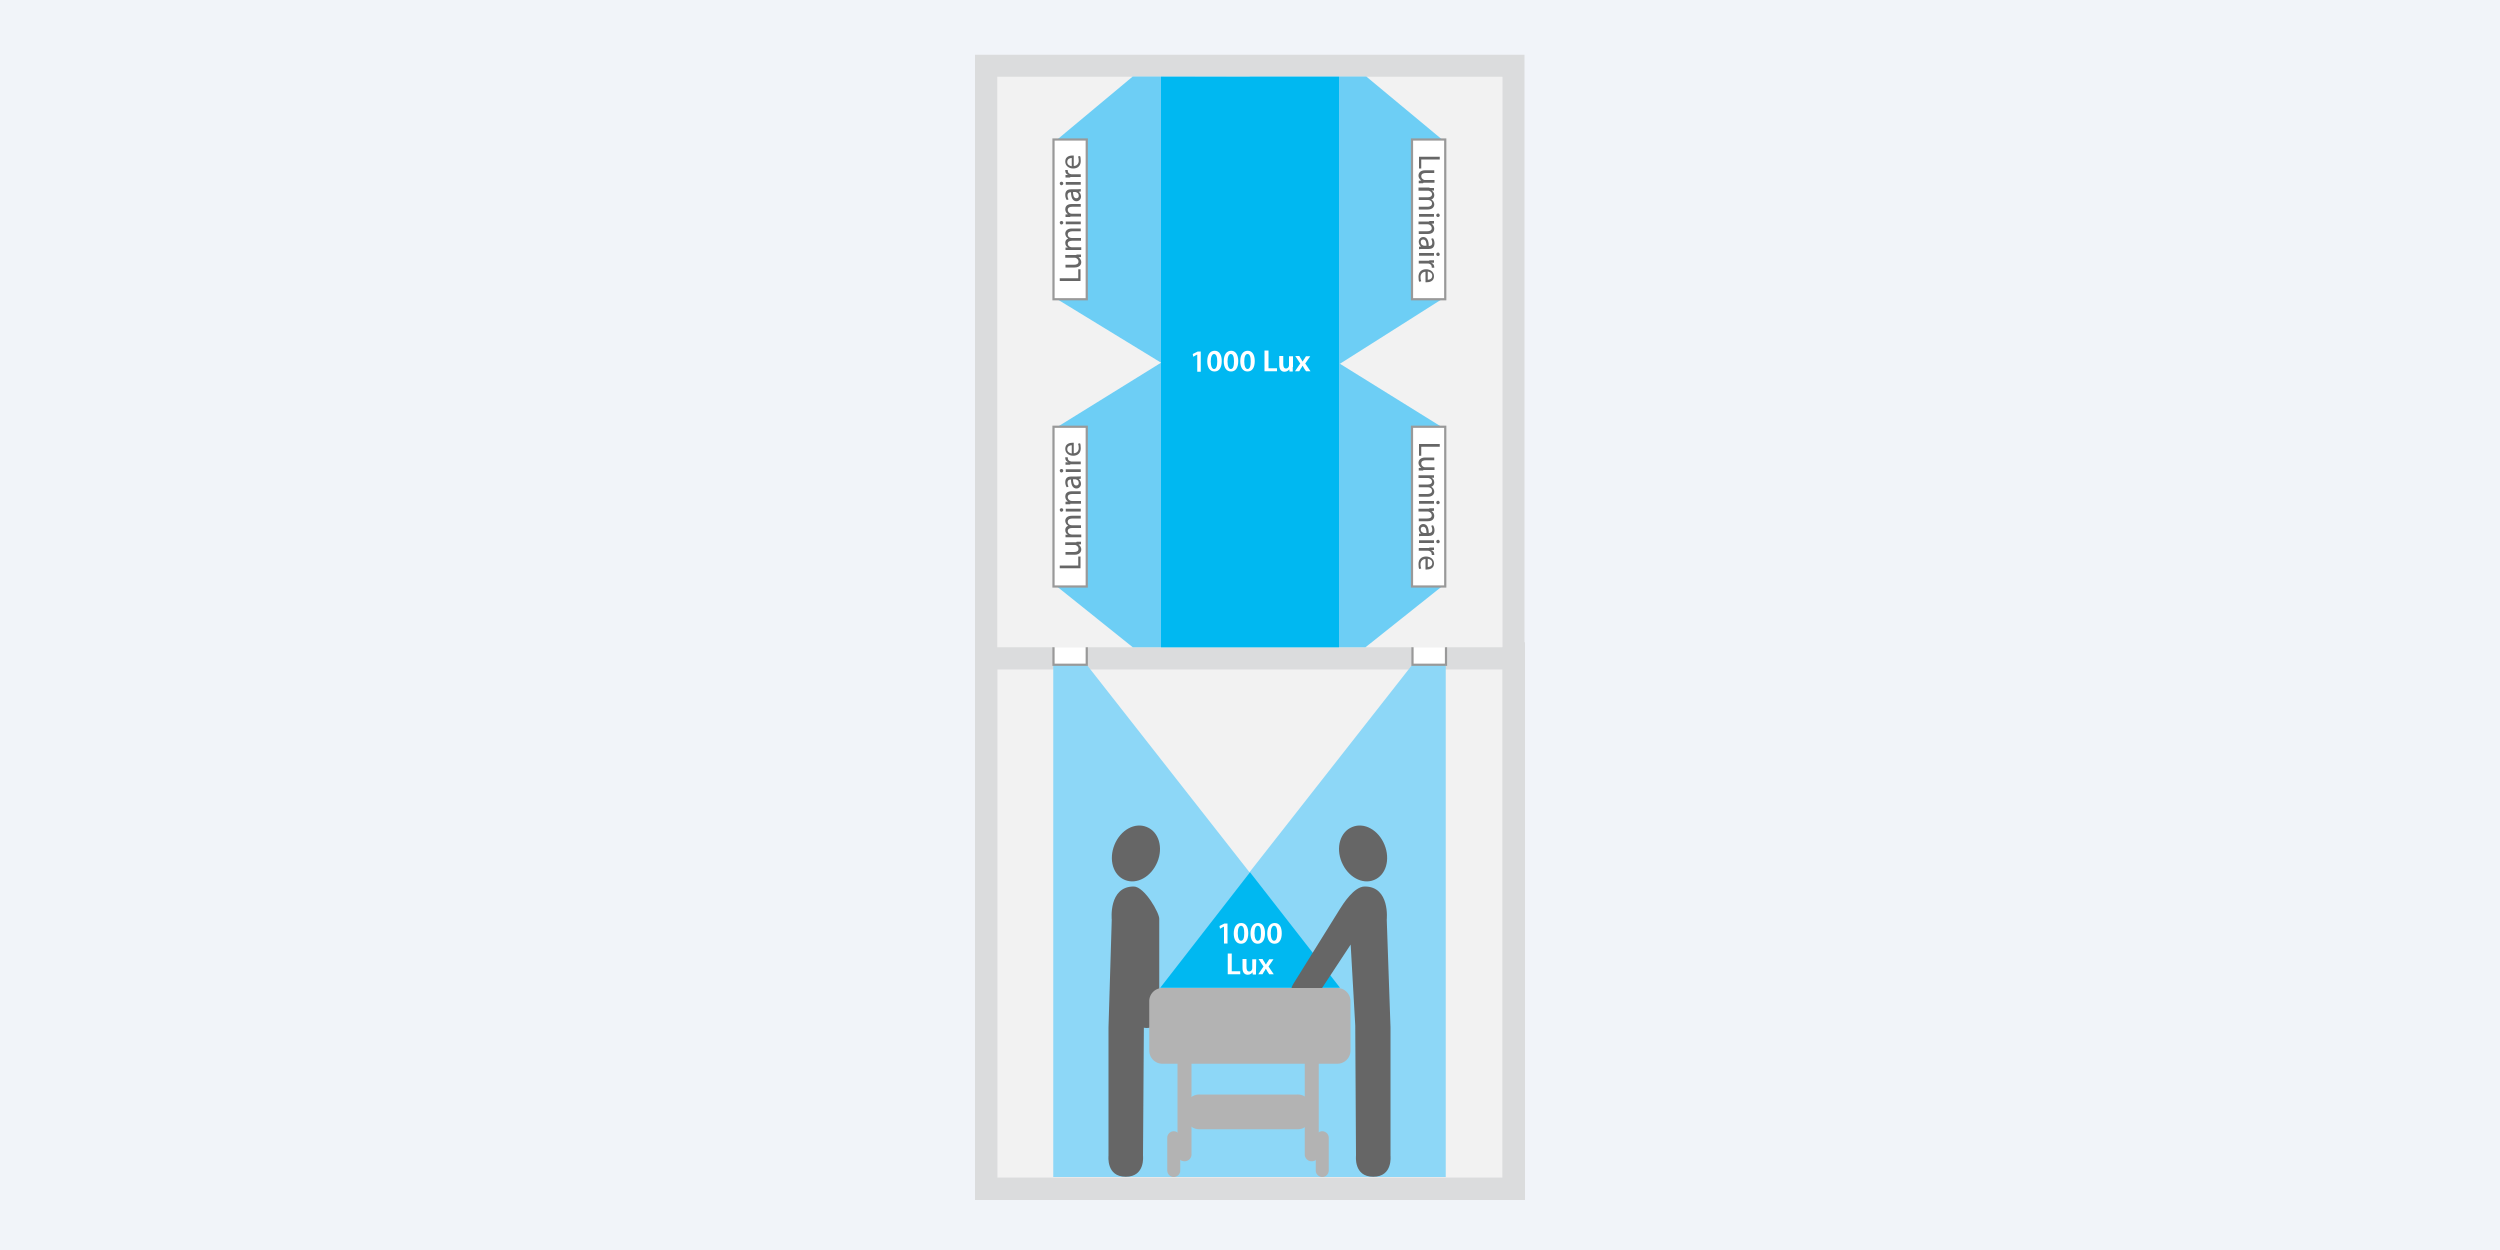 <svg xmlns="http://www.w3.org/2000/svg" xmlns:xlink="http://www.w3.org/1999/xlink" width="1000" height="500"><style><![CDATA[.K{fill:#fff}.L{stroke:#999}.M{stroke-width:.886}.N{stroke-miterlimit:10}.O{fill:#6dcef5}.P{fill:#dbdcdd}]]></style><path d="M0,0h1000v500H0V0z" fill="#f1f4f9"/><path d="M391.8,105h216.6v373.4H391.8V105z" class="P"/><path d="M398.9,265.8H601v205.3H398.9V265.8z" fill="#f2f2f2"/><path d="M601.1 265.8v205.3H398.9V265.8h202.2m8.8-8.9H601 398.9 390v8.9 205.3 8.9h8.9 202.2 8.9v-8.9-205.3-8.9h-.1z" class="P"/><path d="M394.4,26.3h210.9v237.1H394.4V26.3z" fill="#f2f2f2"/><path d="M601 30.7v228.2H398.9V30.7H601m8.8-8.8h-8.9-202-8.9v8.9 228.1 8.9h8.9 202 8.9v-8.9V30.7v-8.8h0z" class="P"/><path d="M421.4,265.9h13.3l65.1,83l65.1-83h13.4v204.9h-157V265.9z" fill="#8dd7f7"/><path d="M536 395.1l-36-46.2-35.9 46.2H536z" fill="#00b8f1"/><path d="M553.8 337.9c2.4 5.9.6 12.2-4.2 14.1-4.7 1.9-10.4-1.2-12.9-7.1s-.6-12.2 4.2-14.1c4.8-2 10.5 1.2 12.9 7.1zm2.4 73h0v51.4s1 8.4-6.9 8.4-6.9-8.4-6.9-8.4l-.3-52.1-2.1-37.1 3.9-.8-17.7 26.9c-.6.9-3.8 4.8-7.9 2-4-2.8-1-7.6-1-7.6l18.6-29.9c1.3-2.1 5.7-9.1 10-9.1 10.2 0 8.8 13.3 8.8 13.3m-108.9-30c-2.4 5.9-.6 12.2 4.2 14.1 4.7 1.9 10.4-1.2 12.9-7.1s.6-12.2-4.2-14.1c-4.8-2-10.5 1.2-12.9 7.1zm-2.4 73h0v51.4s-1 8.4 6.9 8.4 6.9-8.4 6.9-8.4l.6-89.2H454l-.6 32.1c0 1 .6 6 5.3 6 4.9 0 5-5.7 5-5.7v-37.8c.3-2.2-5.9-13.1-10.2-13.1-10.2 0-8.8 13.3-8.8 13.3" fill="#666"/><g fill="#b3b3b3"><path d="M476.6 461.7a2.73 2.73 0 0 1-2.8 2.8h0a2.73 2.73 0 0 1-2.8-2.8v-36.2a2.73 2.73 0 0 1 2.8-2.8h0a2.73 2.73 0 0 1 2.8 2.8v36.2z"/><path d="M472.1 468.2c0 1.4-1.1 2.5-2.5 2.6h-.1 0c-1.4 0-2.5-1.1-2.6-2.5v-.1-13.1c0-1.4 1.1-2.5 2.5-2.6h.1 0c1.4 0 2.5 1.1 2.6 2.5v.1 13.1zm49.8-6.5a2.73 2.73 0 0 0 2.8 2.8h0a2.73 2.73 0 0 0 2.8-2.8v-36.2a2.73 2.73 0 0 0-2.8-2.8h0a2.73 2.73 0 0 0-2.8 2.8v36.2z"/><path d="M526.3 468.2c0 1.4 1.1 2.5 2.5 2.6h.1 0c1.4 0 2.5-1.1 2.6-2.5v-.1-13.1c0-1.4-1.1-2.5-2.5-2.6h-.1 0c-1.4 0-2.5 1.1-2.6 2.5v.1 13.1zm-1.9-21.8a5.27 5.27 0 0 1-5.3 5.3h-39.4a5.27 5.27 0 0 1-5.3-5.3v-3.3a5.27 5.27 0 0 1 5.3-5.3h39.4a5.27 5.27 0 0 1 5.3 5.3v3.3zm15.8-26.2a5.27 5.27 0 0 1-5.3 5.3H465a5.27 5.27 0 0 1-5.3-5.3v-19.7a5.27 5.27 0 0 1 5.3-5.3h69.9a5.27 5.27 0 0 1 5.3 5.3v19.7z"/></g><path d="M578.4 258.9v7H565v-7m-143.6 0v7h13.3v-7" class="K L M N"/><path d="M422.9 119.7l76.9 47v-136l-46.7-.1-30.2 25.2" class="O"/><path d="M421.4,55.8h13.3v63.9h-13.3V55.8z" class="K L M N"/><path d="M422.9 170.8l77-47.7-.1 135.8h-46.7l-30.2-24.2" class="O"/><path d="M421.4,170.7h13.3v63.9h-13.3V170.7z" class="K L M N"/><path d="M576.7 119.7L500 168.3l-.2-137.7h46.7l30.2 25.1" class="O"/><path d="M564.8,55.8h13.3v63.9h-13.3V55.8z" class="K L M N"/><path d="M576.7 170.8l-76.8-47.7-.1 135.8h46.4l30.4-24.2" class="O"/><path d="M564.8,170.7h13.3v63.9h-13.3V170.7z" class="K L M N"/><path d="M464.4,30.7h71.2v228.2h-71.2V30.7z" fill="#00b8f1"/><g fill="#666"><path d="M423.9 227.3v-1.1h7.4v-3.6h.9v4.7h-8.3zm6.8-10.6h1.7v1l-1 .1h0c.4.3 1.1.9 1.1 2 0 .9-.6 2.1-2.7 2.1h-3.6v-1.1h3.3c1.1 0 1.9-.3 1.9-1.3 0-.8-.6-1.2-1-1.4-.1-.1-.3-.1-.6-.1h-3.7v-1.1h4.4l.2-.2z"/><use xlink:href="#B"/><use xlink:href="#C"/><use xlink:href="#D"/><use xlink:href="#E"/><use xlink:href="#F"/><path d="M428.1 185.9h-1.9v-1h1.2 0c-.8-.2-1.3-.9-1.3-1.7v-.3h1v.3c0 .8.6 1.3 1.4 1.4h.6 3.2v1.1h-4.2v.2z"/><use xlink:href="#G"/><path d="M575.9 177.6v1.1h-7.4v3.6h-.9v-4.7h8.3z"/><use xlink:href="#H"/><path d="M571.9 190.1h1.7v1h-1 0c.6.3 1.1.9 1.1 1.9 0 .8-.4 1.4-1.2 1.7h0c.3.2.6.4.8.7s.4.8.4 1.3c0 .8-.6 2-2.6 2h-3.6v-1.1h3.4c1.1 0 1.9-.4 1.9-1.3 0-.7-.4-1.1-1-1.3-.1 0-.3-.1-.6-.1h-3.7v-1.1h3.6c1 0 1.7-.4 1.7-1.2 0-.7-.6-1.2-1.1-1.3-.1-.1-.3-.1-.6-.1h-3.7v-1.1h4.3.2zm-4.3 10.3h6v1.1h-6v-1.1zm7.6 1.3c-.3 0-.7-.2-.7-.7 0-.4.3-.6.7-.7.4 0 .6.3.7.7 0 .4-.3.6-.7.7z"/><use xlink:href="#I"/><path d="M569 214.4c-.6 0-1 0-1.4.1v-1l.8-.1h0c-.4-.3-.9-1-.9-1.9 0-1.2.9-1.9 1.8-1.9 1.4 0 2.2 1.3 2.2 3.6h.1c.4 0 1.3-.1 1.3-1.3 0-.6-.2-1.1-.4-1.6l.7-.2c.3.4.6 1.2.6 2 0 1.9-1.2 2.3-2.4 2.3H569h0zm1.6-1.1c0-1.2-.2-2.6-1.3-2.6-.7 0-1 .4-1 1 0 .8.4 1.2 1 1.4.1 0 .2.1.3.1h1v.1z"/><use xlink:href="#J"/><use xlink:href="#K"/><use xlink:href="#L"/></g><path d="M478.7 141.9h0l-1.4.8-.2-1.1 2-1h1.2v8.1h-1.4v-6.8h-.2zm10 2.5c0 2.6-1 4.2-2.9 4.2s-2.9-1.7-2.9-4.1c0-2.6 1.1-4.2 3-4.2s2.8 1.8 2.8 4.1zm-4.4.2c0 2 .6 3 1.3 3 .9 0 1.3-1.1 1.3-3s-.4-3-1.3-3c-.7 0-1.3 1-1.3 3zm11-.2c0 2.6-1 4.2-2.9 4.2s-2.9-1.7-2.9-4.1c0-2.6 1.1-4.2 3-4.2 1.8 0 2.8 1.8 2.8 4.1zm-4.3.2c0 2 .6 3 1.3 3 .9 0 1.3-1.1 1.3-3s-.4-3-1.3-3c-.7 0-1.3 1-1.3 3zm10.9-.2c0 2.6-1 4.2-2.9 4.2s-2.9-1.7-2.9-4.1c0-2.6 1.1-4.2 3-4.2s2.8 1.8 2.8 4.1zm-4.2.2c0 2 .6 3 1.3 3 .9 0 1.3-1.1 1.3-3s-.4-3-1.3-3c-.8 0-1.3 1-1.3 3zm8.1-4.4h1.6v7.1h3.4v1.2h-5c0 .1 0-8.3 0-8.3zm11.3 6.6v1.8h-1.3l-.1-.9h0c-.2.4-.9 1-1.9 1-1.1 0-2.1-.7-2.1-2.7v-3.6h1.6v3.3c0 1 .3 1.7 1.1 1.7.5 0 .9-.3 1.1-.8 0-.1.1-.3.1-.4v-3.7h1.6v4.3h-.1zm2.7-4.2l.7 1.1c.2.3.3.7.6.9h0c.2-.3.3-.7.6-1l.7-1.1h1.7l-2 2.9 2.1 3.1h-1.8l-.8-1.2c-.2-.3-.3-.7-.6-1h0c-.2.3-.3.7-.6 1l-.7 1.2H518l2.1-3.1-2-3h1.7v.2zm-30.4 228.1h0l-1.4.8-.2-1.1 2-1h1.2v8h-1.4v-6.7h-.2zm9.9 2.6c0 2.6-1 4.2-2.9 4.2s-2.9-1.7-2.9-4.1c0-2.6 1.1-4.2 3-4.2s2.8 1.7 2.8 4.1zm-4.2 0c0 2 .6 3 1.3 3 .9 0 1.3-1.1 1.3-3s-.4-3-1.3-3c-.7 0-1.3 1-1.3 3zm10.9 0c0 2.6-1 4.2-2.9 4.2s-2.9-1.7-2.9-4.1c0-2.6 1.1-4.2 3-4.2s2.8 1.7 2.8 4.1zm-4.2 0c0 2 .6 3 1.3 3 .9 0 1.3-1.1 1.3-3s-.4-3-1.3-3c-.8 0-1.3 1-1.3 3zm10.9 0c0 2.6-1 4.2-2.9 4.2s-2.9-1.7-2.9-4.1c0-2.6 1.1-4.2 3-4.2s2.8 1.7 2.8 4.1zm-4.4 0c0 2 .6 3 1.3 3 .9 0 1.3-1.1 1.3-3s-.4-3-1.3-3c-.7 0-1.3 1-1.3 3zm-17.2 8.1h1.6v7.1h3.4v1.2h-5v-8.3zm11.3 6.6v1.8h-1.3l-.1-.9h0c-.2.4-.9 1-1.9 1-1.1 0-2.1-.7-2.1-2.7v-3.6h1.6v3.3c0 1 .3 1.7 1.1 1.7.5 0 .9-.3 1.1-.8 0-.1.1-.3.1-.4v-3.7h1.6l-.1 4.3h0zm2.7-4.2l.7 1.1c.2.3.3.7.6.9h0c.2-.3.3-.7.6-1l.7-1.1h1.7l-2 2.9 2.1 3.1h-1.8l-.8-1.2c-.2-.3-.3-.7-.6-1h0c-.2.3-.3.7-.6 1l-.7 1.2h-1.7l2.1-3.1-2-3h1.7v.2z" class="K"/><g fill="#666"><path d="M423.9 112.4v-1.1h7.4v-3.6h.9v4.7h-8.3zm6.8-10.6h1.7v1l-1 .1h0c.4.3 1.1.9 1.1 2 0 .9-.6 2.1-2.7 2.1h-3.6v-1.1h3.3c1.1 0 1.9-.3 1.9-1.3 0-.8-.6-1.2-1-1.4-.1-.1-.3-.1-.6-.1h-3.7V102h4.4l.2-.2z"/><use xlink:href="#B" y="-114.9"/><use xlink:href="#C" y="-114.9"/><use xlink:href="#D" y="-114.9"/><use xlink:href="#E" y="-114.9"/><use xlink:href="#F" y="-114.9"/><path d="M428.1 71h-1.9v-1h1.2 0c-.8-.2-1.3-.9-1.3-1.7V68h1v.3c0 .8.6 1.3 1.4 1.4h.6 3.2v1.1h-4.2v.2z"/><use xlink:href="#G" y="-114.9"/><path d="M575.9 62.7v1.1h-7.4v3.6h-.9v-4.7h8.3z"/><use xlink:href="#H" y="-114.9"/><path d="M571.9 75.2h1.7v1h-1 0c.6.3 1.1.9 1.1 1.9 0 .8-.4 1.4-1.2 1.7h0c.3.2.6.4.8.7s.4.8.4 1.3c0 .8-.6 2-2.6 2h-3.6v-1.1h3.4c1.1 0 1.9-.4 1.9-1.3 0-.7-.4-1.1-1-1.3-.1 0-.3-.1-.6-.1h-3.7v-1.1h3.6c1 0 1.7-.4 1.7-1.2 0-.7-.6-1.2-1.1-1.3-.1-.1-.3-.1-.6-.1h-3.7V75h4.3l.2.2zm-4.3 10.4h6v1.1h-6v-1.1zm7.6 1.2c-.3 0-.7-.2-.7-.7 0-.4.3-.6.7-.7.4 0 .6.3.7.7a.68.68 0 0 1-.7.7z"/><use xlink:href="#I" y="-114.9"/><path d="M569 99.6c-.6 0-1 0-1.4.1v-1l.8-.1h0c-.4-.3-.9-1-.9-1.9 0-1.2.9-1.9 1.8-1.9 1.4 0 2.2 1.3 2.2 3.6h.1c.4 0 1.3-.1 1.3-1.3 0-.6-.2-1.1-.4-1.6l.7-.2c.3.4.6 1.2.6 2 0 1.9-1.2 2.3-2.4 2.3H569h0zm1.6-1.2c0-1.2-.2-2.6-1.3-2.6-.7 0-1 .4-1 1 0 .8.4 1.2 1 1.4.1 0 .2.1.3.1h1v.1z"/><use xlink:href="#J" y="-114.9"/><use xlink:href="#K" y="-114.9"/><use xlink:href="#L" y="-114.9"/></g><defs ><path id="B" d="M427.9 214.9h-1.7v-1h1 0c-.6-.3-1.1-.9-1.1-1.9 0-.8.4-1.4 1.2-1.7h0c-.3-.2-.6-.4-.8-.7s-.4-.8-.4-1.3c0-.8.6-2 2.6-2h3.6v1.1H429c-1.1 0-1.9.4-1.9 1.3 0 .7.4 1.1 1 1.3.1 0 .3.1.6.1h3.7v1.1h-3.6c-1 0-1.7.4-1.7 1.2 0 .7.6 1.2 1.1 1.3.1.1.3.1.6.1h3.7v1.1h-4.4-.2z"/><path id="C" d="M424.6 203.3c.3 0 .7.2.7.7 0 .4-.3.6-.7.7-.4 0-.6-.3-.7-.7a.68.68 0 0 1 .7-.7zm7.7 1.3h-6v-1.1h6v1.1z"/><path id="D" d="M427.9 201.7h-1.7v-1l1-.1h0c-.7-.4-1.1-1.2-1.1-2s.4-2.1 2.6-2.1h3.6v1.1h-3.4c-1 0-1.8.3-1.8 1.3 0 .7.6 1.2 1.1 1.4.1 0 .3.1.6.1h3.6v1.1h-4.3v.2z"/><path id="E" d="M430.9 190.6c.6 0 1 0 1.4-.1v1l-.8.1h0c.4.3.9 1 .9 1.9 0 1.2-.9 1.9-1.8 1.9-1.4 0-2.2-1.3-2.2-3.6h-.1c-.4 0-1.3.1-1.3 1.3 0 .6.2 1.1.4 1.6l-.7.2c-.3-.4-.6-1.2-.6-2 0-1.9 1.2-2.3 2.4-2.3h2.4 0zm-1.7 1c0 1.2.2 2.6 1.3 2.6.7 0 1-.4 1-1 0-.8-.4-1.2-1-1.4-.1 0-.2-.1-.3-.1h-1v-.1z"/><path id="F" d="M424.6 187.6c.3 0 .7.2.7.7 0 .4-.3.6-.7.7-.4 0-.6-.3-.7-.7a.68.68 0 0 1 .7-.7zm7.7 1.2h-6v-1.1h6v1.1z"/><path id="G" d="M429.4 181.3c1.4 0 2.1-1 2.1-2.1 0-.8-.1-1.2-.3-1.7l.8-.2c.2.3.3 1 .3 2 0 1.9-1.2 3-3 3s-3.2-1.1-3.2-2.8c0-2 1.8-2.4 2.8-2.4h.6v4.2h-.1zm-.7-3.2c-.7 0-1.8.3-1.8 1.6 0 1.1 1 1.6 1.8 1.7v-3.3z"/><path id="H" d="M569.2 188.2h-1.7v-1l1-.1h0c-.4-.3-1.1-.9-1.1-2 0-.9.6-2.1 2.7-2.1h3.6v1.1h-3.3c-1.1 0-1.9.3-1.9 1.3 0 .8.6 1.2 1 1.4.1.1.3.1.6.1h3.7v1.1h-4.4l-.2.2z"/><path id="I" d="M571.9 203.3h1.7v1l-1 .1h0c.7.4 1.1 1.2 1.1 2s-.4 2.1-2.6 2.1h-3.6v-1.1h3.4c1 0 1.8-.3 1.8-1.3 0-.7-.6-1.2-1.1-1.4-.1 0-.3-.1-.6-.1h-3.6v-1.1h4.3v-.2z"/><path id="J" d="M567.6 216.1h6v1.1h-6v-1.1zm7.6 1.2c-.3 0-.7-.2-.7-.7 0-.4.3-.6.7-.7.4 0 .6.3.7.7 0 .5-.3.7-.7.7z"/><path id="K" d="M571.7 219h1.9v1h-1.2 0c.8.2 1.3.9 1.3 1.7v.3h-1v-.3c0-.8-.6-1.3-1.4-1.4h-.6-3.2v-1.1h4.2v-.2z"/><path id="L" d="M570.3 223.6c-1.4 0-2.1 1-2.1 2.1 0 .8.1 1.2.3 1.7l-.8.2c-.2-.3-.3-1-.3-2 0-1.9 1.2-3 3-3s3.2 1.1 3.2 2.8c0 2-1.8 2.4-2.8 2.4h-.6v-4.2h.1zm.8 3.2c.7 0 1.8-.3 1.8-1.6 0-1.1-1-1.6-1.8-1.7v3.3z"/></defs></svg>
